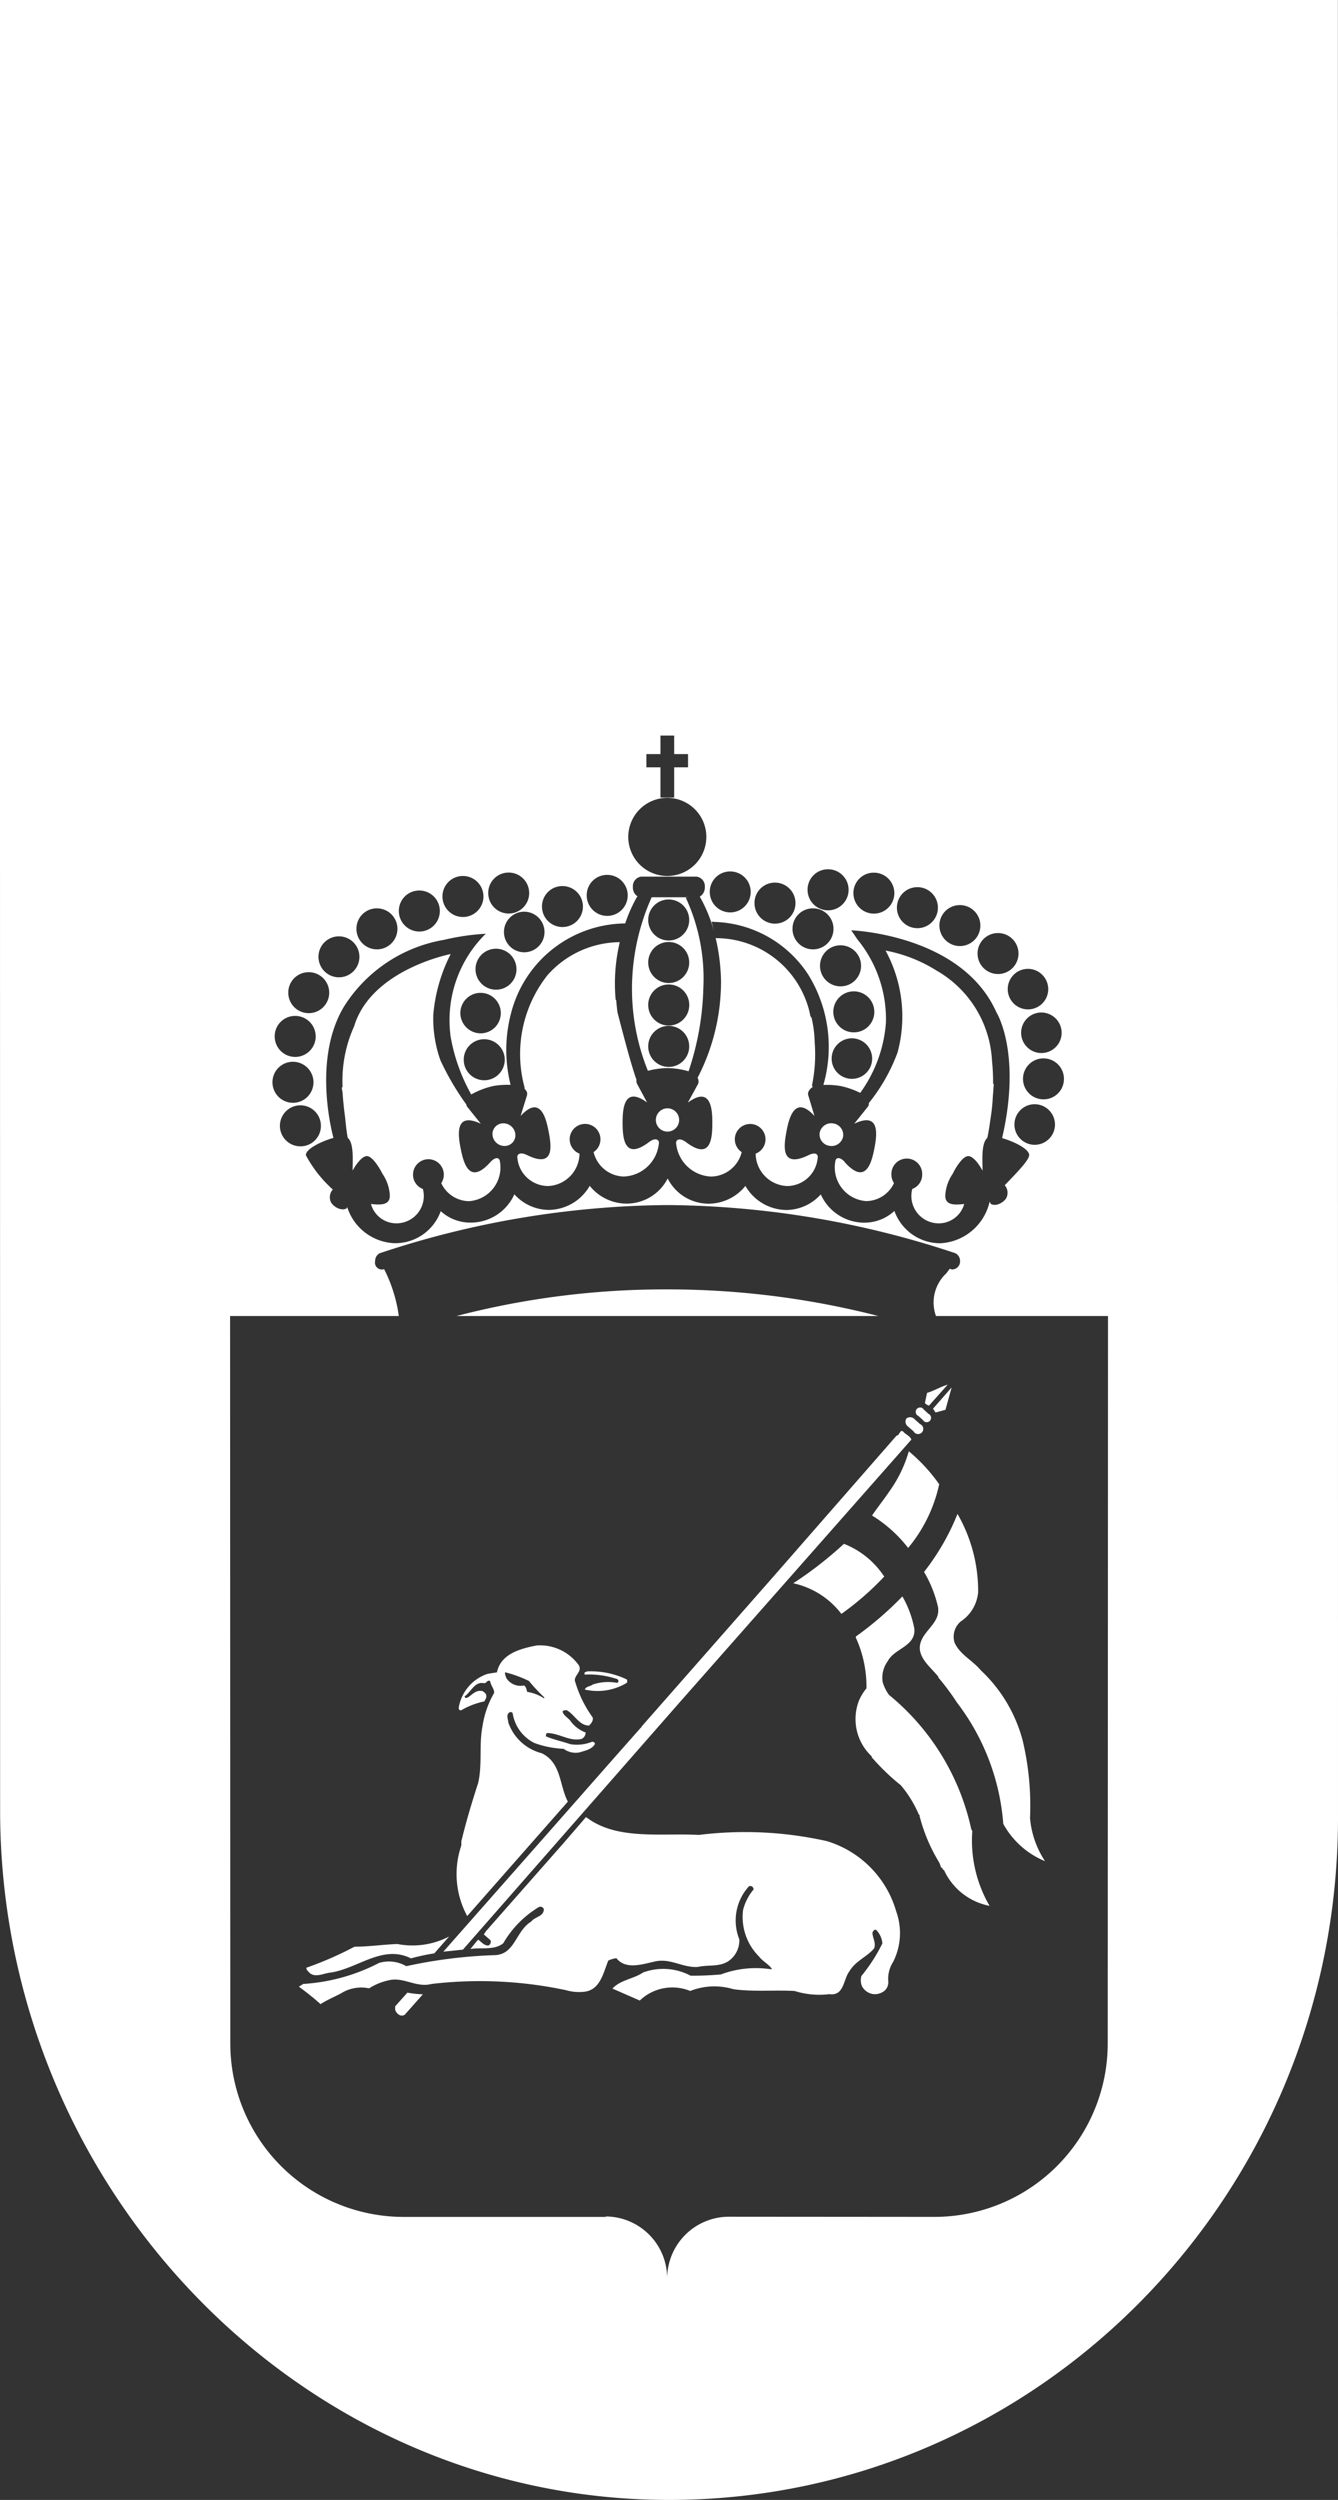 <svg xmlns="http://www.w3.org/2000/svg" width="56" height="104.583" viewBox="0 0 56 104.583">
  <rect x="0" y="0" width="56" height="104.583" fill="#333333" stroke="none"/>
  <g id="logo-pendo" transform="translate(-192.83 -3263.787)">
    <path id="Trazado_930" data-name="Trazado 930" d="M62.053,38.805h8.685a35.417,35.417,0,0,0-8.866-1.113,34.646,34.646,0,0,0-8.787,1.113h8.967Z" transform="translate(158.853 3280.036)" fill="#fff"/>
    <path id="Trazado_931" data-name="Trazado 931" d="M59.688,33.375a3.353,3.353,0,0,1,.892.135,11.82,11.82,0,0,0,.62-3.523,8.018,8.018,0,0,0-.74-3.747l.123-.01H59.036a9.383,9.383,0,0,0-.809,3.3,9.165,9.165,0,0,0,.651,3.96,3.367,3.367,0,0,1,.81-.114m.05-7.054a.858.858,0,1,1-.847.859.854.854,0,0,1,.847-.859m0,1.779a.858.858,0,1,1-.847.857.853.853,0,0,1,.847-.857m0,1.777a.859.859,0,1,1-.847.859.854.854,0,0,1,.847-.859m0,1.733a.858.858,0,1,1-.847.857.853.853,0,0,1,.847-.857" transform="translate(161.069 3275.094)" fill="#fff"/>
    <path id="Trazado_932" data-name="Trazado 932" d="M95.729,0h-56l.009,75.735c0,15.768,12.542,28.848,28,28.848S95.733,91.8,95.733,76.031ZM83.413,45.99a.857.857,0,1,1,.85-.857.851.851,0,0,1-.85.857m.475,1.063a.849.849,0,1,1-.849-.859.853.853,0,0,1,.849.859m.279-3.84a.848.848,0,1,1-.847-.856.853.853,0,0,1,.847.856m-.561-1.825a.848.848,0,1,1-.849-.857.852.852,0,0,1,.849.857m-2.112-2.354a.857.857,0,1,1-.847.857.853.853,0,0,1,.847-.857M79.9,37.864a.857.857,0,1,1-.849.857.852.852,0,0,1,.849-.857m-1.779-.75a.858.858,0,1,1-.849.859.854.854,0,0,1,.849-.859M76.3,36.507a.857.857,0,1,1-.849.857.853.853,0,0,1,.849-.857m-1.921-.142a.859.859,0,1,1-.847.859.854.854,0,0,1,.847-.859m1.1,6.823a.858.858,0,1,1,.847-.859.854.854,0,0,1-.847.859m.757,1.109a.848.848,0,1,1-.847-.86.852.852,0,0,1,.847.86m-1.312-3.034a.859.859,0,1,1,.847-.859.854.854,0,0,1-.847.859M73.751,38a.858.858,0,1,1-.849.857A.852.852,0,0,1,73.751,38m-1.593-1.076a.858.858,0,1,1-.847.857.852.852,0,0,1,.847-.857m-1.872-.468a.857.857,0,1,1-.847.857.852.852,0,0,1,.847-.857m-3.5-4.91h.59v-.774h.574v.774h.58V32.1h-.58v1.265h-.574V32.1h-.59Zm.876,1.832a1.634,1.634,0,1,1-1.634,1.633,1.634,1.634,0,0,1,1.634-1.633M65.136,36.6a.858.858,0,1,1-.847.857.851.851,0,0,1,.847-.857m-1.872.468a.857.857,0,1,1-.847.857.852.852,0,0,1,.847-.857M62.523,39a.849.849,0,1,1-.849-.86.853.853,0,0,1,.849.86m-2.534,4.476a.858.858,0,1,1-.847.859.854.854,0,0,1,.847-.859M59,42.372a.847.847,0,1,1,.849.857A.852.852,0,0,1,59,42.372m1.5-.969a.857.857,0,1,1,.849-.857.853.853,0,0,1-.849.857m.517-4.9a.857.857,0,1,1-.85.857.852.852,0,0,1,.85-.857m-2.439,6.77a7.607,7.607,0,0,0,.88,2.517.3.3,0,0,1,.063-.039,3.3,3.3,0,0,1,.882-.323,3.432,3.432,0,0,1,.7-.043,6.038,6.038,0,0,1,.109-3.307A4.982,4.982,0,0,1,65.9,38.631,6.291,6.291,0,0,1,66.4,37.51h.033a.444.444,0,0,1-.212-.405.406.406,0,0,1,.343-.432h2.326a.405.405,0,0,1,.343.432.444.444,0,0,1-.212.405h0a6.226,6.226,0,0,1,.61,1.508l-.116-.461.122.011a4.845,4.845,0,0,1,3.934,2.221,5.747,5.747,0,0,1,.623,4.6,3.309,3.309,0,0,1,.728.046,3.453,3.453,0,0,1,.814.285,5.719,5.719,0,0,0,1.076-2.941,5.25,5.25,0,0,0-1.182-3.465l-.27-.395s4.621.16,6.076,3.429c0,0,1.068,1.69.238,5.265.514.143,1.158.469,1.133.72-.021.226-.547.754-1.022,1.251a.481.481,0,0,1,.056.551c-.143.21-.462.348-.648.223a.28.28,0,0,1-.021-.087l-.027.034a2.235,2.235,0,0,1-2.059,1.706,2.036,2.036,0,0,1-1.919-1.352,1.855,1.855,0,0,1-1.259.491,2,2,0,0,1-1.823-1.184,1.956,1.956,0,0,1-1.418.653,2,2,0,0,1-1.736-1.007,1.983,1.983,0,0,1-1.507.743A1.916,1.916,0,0,1,67.678,49.3a1.93,1.93,0,0,1-1.755,1.052,1.984,1.984,0,0,1-1.508-.743,2,2,0,0,1-1.733,1.007,1.957,1.957,0,0,1-1.421-.653,2,2,0,0,1-1.823,1.184,1.837,1.837,0,0,1-1.258-.479,2.025,2.025,0,0,1-1.918,1.341,2.169,2.169,0,0,1-2-1.521.256.256,0,0,1-.013.057c-.186.125-.507-.013-.65-.226a.479.479,0,0,1,.063-.557,5.237,5.237,0,0,1-1.126-1.431c-.023-.255.637-.585,1.153-.727-.153-.585-.8-3.425.441-5.494A6.154,6.154,0,0,1,58.3,39.321a9.95,9.95,0,0,1,1.763-.258,5.063,5.063,0,0,0-1.48,4.215m-6.268,4.678a.858.858,0,1,1,.849-.857.852.852,0,0,1-.849.857M59.1,36.646a.858.858,0,1,1-.849.859.854.854,0,0,1,.849-.859m-1.825.608a.858.858,0,1,1-.849.857.852.852,0,0,1,.849-.857M55.5,38a.858.858,0,1,1-.849.857A.852.852,0,0,1,55.5,38m-1.591,1.171a.857.857,0,1,1-.847.857.854.854,0,0,1,.847-.857m-1.264,1.5a.857.857,0,1,1-.847.857.852.852,0,0,1,.847-.857M52.079,42.5a.858.858,0,1,1-.849.857.852.852,0,0,1,.849-.857m-.093,1.919a.858.858,0,1,1-.849.857.853.853,0,0,1,.849-.857M86.095,85.485a7.256,7.256,0,0,1-7.257,7.257l-8.582-.007a2.588,2.588,0,0,0-2.6,2.576,2.586,2.586,0,0,0-2.586-2.587l.04.019H56.63a7.257,7.257,0,0,1-7.258-7.257l-.009-30.432h7.061a6.177,6.177,0,0,0-.614-1.961.289.289,0,0,1-.376-.341.36.36,0,0,1,.189-.323,38.905,38.905,0,0,1,12.005-2.016h.09a38.891,38.891,0,0,1,12.005,2.016.362.362,0,0,1,.192.323.336.336,0,0,1-.315.355.328.328,0,0,1-.119-.029c-.04.059-.086.122-.15.2a1.661,1.661,0,0,0-.424,1.776h7.2Z" transform="translate(153.097 3263.787)" fill="#fff"/>
    <path id="Trazado_933" data-name="Trazado 933" d="M50.242,30.922a5.512,5.512,0,0,0-.479,2.519c-.021.026-.036.046-.036.046l.034.182c.03.431.069.77.107,1.04.031.326.072.683.112.867l.013.014c.249.232.189.942.189,1.358.1-.185.371-.608.6-.608s.542.519.647.736a1.757,1.757,0,0,1,.312.922c0,.389-.362.395-.79.345a1.1,1.1,0,0,0,1.073.81,1.143,1.143,0,0,0,1.1-1.438.632.632,0,0,1-.412-.6.644.644,0,1,1,1.288,0,.654.654,0,0,1-.107.358,1.3,1.3,0,0,0,1.159.753,1.412,1.412,0,0,0,1.291-1.687c-.021-.113-.153-.2-.384.042-.913,1.03-1.145,0-1.262-.6s-.2-1.491.853-.993l-.571-.711a.221.221,0,0,1-.04-.1,11.263,11.263,0,0,1-1.079-1.84,5.2,5.2,0,0,1-.3-1.923,6.85,6.85,0,0,1,.728-2.526s-3.329.641-4.044,3.031" transform="translate(157.405 3275.811)" fill="#fff"/>
    <path id="Trazado_934" data-name="Trazado 934" d="M56.142,37.746a1.371,1.371,0,0,0,1.322-1.355.644.644,0,1,1,.877-.6.638.638,0,0,1-.288.535,1.338,1.338,0,0,0,1.265,1.023,1.537,1.537,0,0,0,1.471-1.415c0-.113-.123-.232-.395-.042-1.093.837-1.126-.215-1.126-.827s.09-1.5,1.026-.813l-.431-.8a.345.345,0,0,1-.017-.116c0-.007.007-.016.007-.023v-.006c-.24-.635-.7-2.45-.8-2.828-.039-.312-.052-.508-.052-.508a.056.056,0,0,0-.023-.01,7.462,7.462,0,0,1,.172-2.417,4.073,4.073,0,0,0-3.025,1.38A5.318,5.318,0,0,0,55.16,33.6l.009.084a.342.342,0,0,1,.1.152.292.292,0,0,1,0,.106L55,34.814c.787-.854,1.045,0,1.162.6s.308,1.636-.922,1.023c-.3-.136-.4.013-.376.126a1.292,1.292,0,0,0,1.275,1.182" transform="translate(159.62 3275.658)" fill="#fff"/>
    <path id="Trazado_935" data-name="Trazado 935" d="M60.443,33.421a.344.344,0,0,1-.009.116l-.438.8c.933-.688,1.026.2,1.026.813s-.026,1.664-1.118.827c-.273-.19-.4-.072-.4.041A1.537,1.537,0,0,0,60.98,37.43a1.344,1.344,0,0,0,1.271-1.023.642.642,0,1,1,.584.064,1.371,1.371,0,0,0,1.322,1.355,1.292,1.292,0,0,0,1.275-1.182c.021-.113-.056-.258-.359-.122-1.232.613-1.055-.426-.939-1.028s.375-1.455,1.162-.6l-.263-.874a.221.221,0,0,1,0-.106.4.4,0,0,1,.186-.225l-.023-.062c0-.027.006-.05.01-.079a6.355,6.355,0,0,0,.1-1.72,4.966,4.966,0,0,0-.129-1.033c-.016-.029-.034-.052-.052-.08-.014-.064-.023-.125-.04-.189a4.029,4.029,0,0,0-3.92-3.07l-.027-.1a8.426,8.426,0,0,1,.248,1.941c0,.272-.017.527-.037.776a8.721,8.721,0,0,1-.945,3.226.274.274,0,0,1,.04.127" transform="translate(161.622 3275.578)" fill="#fff"/>
    <path id="Trazado_936" data-name="Trazado 936" d="M64.553,36.623c-.232-.239-.361-.153-.384-.042a1.412,1.412,0,0,0,1.289,1.687,1.3,1.3,0,0,0,1.162-.753.635.635,0,0,1-.109-.356.645.645,0,1,1,1.289,0,.633.633,0,0,1-.414.6,1.145,1.145,0,0,0,1.1,1.44,1.106,1.106,0,0,0,1.073-.811c-.431.052-.793.046-.793-.343a1.765,1.765,0,0,1,.313-.922c.1-.216.409-.737.647-.737s.5.424.6.61c0-.422-.063-1.146.2-1.37.052-.248.094-.517.13-.784a8.035,8.035,0,0,0,.1-.945c.027-.309.039-.515.039-.515s-.019-.023-.027-.036c0-.3-.011-.614-.047-.959A4.615,4.615,0,0,0,68.4,28.624a6.149,6.149,0,0,0-2.134-.837,5.762,5.762,0,0,1,.5,4.273,7.518,7.518,0,0,1-1.2,2.108.234.234,0,0,1,0,.053.247.247,0,0,1-.04.1l-.571.711c1.049-.5.967.391.852.992s-.351,1.629-1.262.6" transform="translate(163.627 3275.766)" fill="#fff"/>
    <g id="goat" transform="translate(205.339 3321.713)">
      <path id="Trazado_938" data-name="Trazado 938" d="M67.4,48.221c.06.54-.494.86-.691,1.307-.3.661.363,1.109.706,1.548l-.014.014a10.581,10.581,0,0,1,.793,1.065,9.54,9.54,0,0,1,1.933,5.069,3.52,3.52,0,0,0,1.747,1.56,3.866,3.866,0,0,1-.628-1.8,11.809,11.809,0,0,0-.3-3.217A6.181,6.181,0,0,0,69.187,50.8c-.346-.418-.886-.667-1.1-1.162a.836.836,0,0,1,.255-.879,1.639,1.639,0,0,0,.733-1.231,6.471,6.471,0,0,0-.864-3.271,9.879,9.879,0,0,1-1.4,2.427,5.077,5.077,0,0,1,.6,1.541" transform="translate(-40.645 -38.849)" fill="#fff"/>
      <path id="Trazado_944" data-name="Trazado 944" d="M66.783,41.248a.406.406,0,0,0,.17.107l.783-.879c-.279.082-.581.263-.863.345Z" transform="translate(-40.581 -40.477)" fill="#fff"/>
      <path id="Trazado_941" data-name="Trazado 941" d="M66.553,42.021a.216.216,0,1,0,.275-.3l-.225-.2a.257.257,0,0,0-.349-.037.253.253,0,0,0,.074.342Z" transform="translate(-40.827 -40.069)" fill="#fff"/>
      <path id="Trazado_942" data-name="Trazado 942" d="M66.811,41.664a.183.183,0,1,0,.233-.259l-.19-.172a.184.184,0,1,0-.233.259Z" transform="translate(-40.693 -40.184)" fill="#fff"/>
      <path id="Trazado_945" data-name="Trazado 945" d="M67.126,41.607l.415-.113.259-.936-.78.889Z" transform="translate(-40.479 -40.442)" fill="#fff"/>
      <path id="Trazado_939" data-name="Trazado 939" d="M65.053,45.13a15.9,15.9,0,0,1-2.121,1.65,3.456,3.456,0,0,1,2.015,1.281A11.853,11.853,0,0,0,66.739,46.5a3.564,3.564,0,0,0-1.686-1.37" transform="translate(-42.241 -38.471)" fill="#fff"/>
      <path id="Trazado_940" data-name="Trazado 940" d="M69.6,56.4a10,10,0,0,0-3.446-5.617,1.8,1.8,0,0,1-.26-.525,1.168,1.168,0,0,1,.209-.879c.28-.545,1.181-.617,1.115-1.36a4.284,4.284,0,0,0-.5-1.352,14.225,14.225,0,0,1-1.941,1.673l-.014.036a4.968,4.968,0,0,1,.452,2.137,2.1,2.1,0,0,0-.315.515,2.136,2.136,0,0,0,.534,2.33v.036a9.27,9.27,0,0,0,1.221,1.175A4.854,4.854,0,0,1,67.41,55.8l.036.014-.009.036a7.034,7.034,0,0,0,.817,1.939,1.1,1.1,0,0,1,.082.223c.082-.019.041.1.123.1a2.642,2.642,0,0,0,1.908,1.5,5.422,5.422,0,0,1-.723-3.126Z" transform="translate(-41.459 -37.808)" fill="#fff"/>
      <path id="Trazado_943" data-name="Trazado 943" d="M60.994,54.2l-.016.05-.01-.01-1.175,1.329-2.871,3.26L52.7,63.615l.819-.086,9.049-10.32,9.719-11.015c-.041-.127-.175-.192-.288-.279-.187-.243-.187.112-.331.112l-5.07,5.8Z" transform="translate(-46.653 -39.894)" fill="#fff"/>
      <path id="Trazado_946" data-name="Trazado 946" d="M53.985,53.866c-.259.8-.5,1.6-.7,2.431v.17a3.692,3.692,0,0,0,.245,2.955l4.213-4.788c-.356-.663-.265-1.633-1.1-2.026a2,2,0,0,1-1.392-1.281c-.007-.133-.1-.315.036-.418a.1.1,0,0,1,.146.026,1.678,1.678,0,0,0,.907,1.246,4.072,4.072,0,0,0,1.229.245.828.828,0,0,0,.673.146c.23-.074.515-.122.637-.355a.113.113,0,0,0-.122-.087,1.68,1.68,0,0,1-.916.1c-.336-.116-.688-.185-1.013-.325a.167.167,0,0,1,.036-.139c.508-.006.946.366,1.455.245a.294.294,0,0,0,.167-.269,1.384,1.384,0,0,1-.61-.448c-.093-.155-.311-.246-.352-.419.016-.079.1-.05.157-.07.336.165.531.655.953.647.086-.092.187-.209.146-.342a4.883,4.883,0,0,1-.748-1.551c.006-.233.322-.382.163-.637a1.988,1.988,0,0,0-1.762-.819c-.655.127-1.5.341-1.657,1.123l-.392.063a1.8,1.8,0,0,0-1.211,1.428.094.094,0,0,0,.1.1,3.2,3.2,0,0,1,.977-.376c.031-.082.1-.142.076-.245,0-.092-.092-.137-.147-.183a.416.416,0,0,0-.339.06c-.123.063-.22.195-.358.23-.026-.01-.064-.036-.06-.072.273-.183.411-.635.819-.55.1.006.147-.177.255-.076.02.179.163.295.163.479a3.956,3.956,0,0,0-.489,1.4c-.152.773,0,1.591-.183,2.381m2.122-4.285a6.869,6.869,0,0,0,.645.691c0,.016.006.031-.01.042a1.776,1.776,0,0,0-.7-.269c-.036-.082-.036-.2-.135-.27a.7.7,0,0,1-.746-.316c-.016-.076-.067-.143-.046-.235a5.141,5.141,0,0,1,.986.358" transform="translate(-46.485 -37.191)" fill="#fff"/>
      <path id="Trazado_948" data-name="Trazado 948" d="M70.554,54.12a15.673,15.673,0,0,0-5.338-.255c-1.613-.086-3.45.233-4.723-.748l-.94,1.089L56.315,57.88l-.1.147.28.245a.178.178,0,0,1-.086.219c-.18.01-.291-.147-.429-.245-.122.127-.218.265-.329.392.432-.076,1.01.066,1.378-.243A4.263,4.263,0,0,1,58.489,56.9a.154.154,0,0,1,.235.062c.016.316-.366.316-.53.53-.64.392-.667,1.334-1.475,1.4a20.462,20.462,0,0,0-3.751.464,1.444,1.444,0,0,0-1.136-.137,7.964,7.964,0,0,1-3.173.88l-.185.113c.306.228.611.462.907.731.273-.177.574-.3.864-.454a1.584,1.584,0,0,1,1.169-.206,2.474,2.474,0,0,1,.8-.332c.64-.169,1.153.321,1.822.147a17.356,17.356,0,0,1,5.607.259,1.973,1.973,0,0,0,.743.072c.7-.054.83-.8,1.038-1.308a1.183,1.183,0,0,1,.339-.1c.389.492,1.076.255,1.578.147.668-.173,1.186.263,1.833.219.444-.1.884.009,1.267-.235a1.053,1.053,0,0,0,.468-.916,2.12,2.12,0,0,1,.412-2.233h.077a.147.147,0,0,1,.106.146,2.133,2.133,0,0,0-.438.854,2.336,2.336,0,0,0,.673,1.955c.152.2.4.311.534.515-.01.02-.04,0-.06.009a4.179,4.179,0,0,0-2.077.219,12.639,12.639,0,0,1-1.268.052,2.447,2.447,0,0,0-1.989-.133c-.406.275-.932.3-1.282.673l1.145.5a1.97,1.97,0,0,1,2.112-.4,2.74,2.74,0,0,1,1.8-.076c.819.117,1.734.03,2.566.076a3.462,3.462,0,0,0,1.454.133c.627.086.58-.615.84-.953.255-.442.737-.6,1.038-.965.086-.236-.072-.442-.072-.658.026-.05.077-.152.157-.11a.907.907,0,0,1,.259.564,7.174,7.174,0,0,1-.879,1.364.668.668,0,0,0,.024.426.643.643,0,0,0,.488.332.656.656,0,0,0,.465-.149A.476.476,0,0,0,73.143,60a1.309,1.309,0,0,1,.209-.834,2.684,2.684,0,0,0,.123-2.1,4.319,4.319,0,0,0-2.921-2.947" transform="translate(-48.474 -35.028)" fill="#fff"/>
      <path id="Trazado_937" data-name="Trazado 937" d="M66.747,46.469a6.208,6.208,0,0,0,1.3-2.666,7.085,7.085,0,0,0-1.271-1.378,5.465,5.465,0,0,1-.83,1.7c-.225.336-.5.673-.708.987a5.61,5.61,0,0,1,1.511,1.358" transform="translate(-41.248 -39.637)" fill="#fff"/>
      <path id="Trazado_949" data-name="Trazado 949" d="M49.662,58.124c1.159-.146,2.208-1.2,3.409-.6a8.482,8.482,0,0,1,.976-.209l.621-.707a3.311,3.311,0,0,1-2.162.316c-.605.02-1.195.112-1.8.112a14.409,14.409,0,0,1-2.015.88.208.208,0,0,0,.086.157c.219.295.605.092.882.05" transform="translate(-48.379 -33.523)" fill="#fff"/>
      <path id="Trazado_950" data-name="Trazado 950" d="M51.29,58.823v.142a.364.364,0,0,0,.183.223.212.212,0,0,0,.219-.014l.758-.854a4.1,4.1,0,0,1-.647-.07Z" transform="translate(-47.26 -32.816)" fill="#fff"/>
      <path id="Trazado_947" data-name="Trazado 947" d="M57.173,49.41c-.109.082-.282.073-.332.209a2.363,2.363,0,0,0,1.763-.285c.01-.042.023-.112-.017-.142a3.468,3.468,0,0,0-1.65-.332l-.106.046c0,.031-.011.067.01.087a3.712,3.712,0,0,1,1.195.139c.077.034.226.024.21.157a.07.07,0,0,1-.089.044,2.037,2.037,0,0,0-.985.076" transform="translate(-44.873 -36.864)" fill="#fff"/>
    </g>
    <path id="Trazado_951" data-name="Trazado 951" d="M59.4,32.4a.487.487,0,1,0,.488.488A.487.487,0,0,0,59.4,32.4" transform="translate(161.366 3277.753)" fill="#fff"/>
    <path id="Trazado_952" data-name="Trazado 952" d="M54.72,33.779a.449.449,0,0,0,.363-.55.508.508,0,0,0-.572-.386.449.449,0,0,0-.362.55.505.505,0,0,0,.571.386" transform="translate(159.306 3277.943)" fill="#fff"/>
    <path id="Trazado_953" data-name="Trazado 953" d="M64.117,33.779a.492.492,0,0,0,.571-.386.484.484,0,0,0-.408-.55.492.492,0,0,0-.572.386.482.482,0,0,0,.409.55" transform="translate(163.429 3277.943)" fill="#fff"/>
  </g>
</svg>
